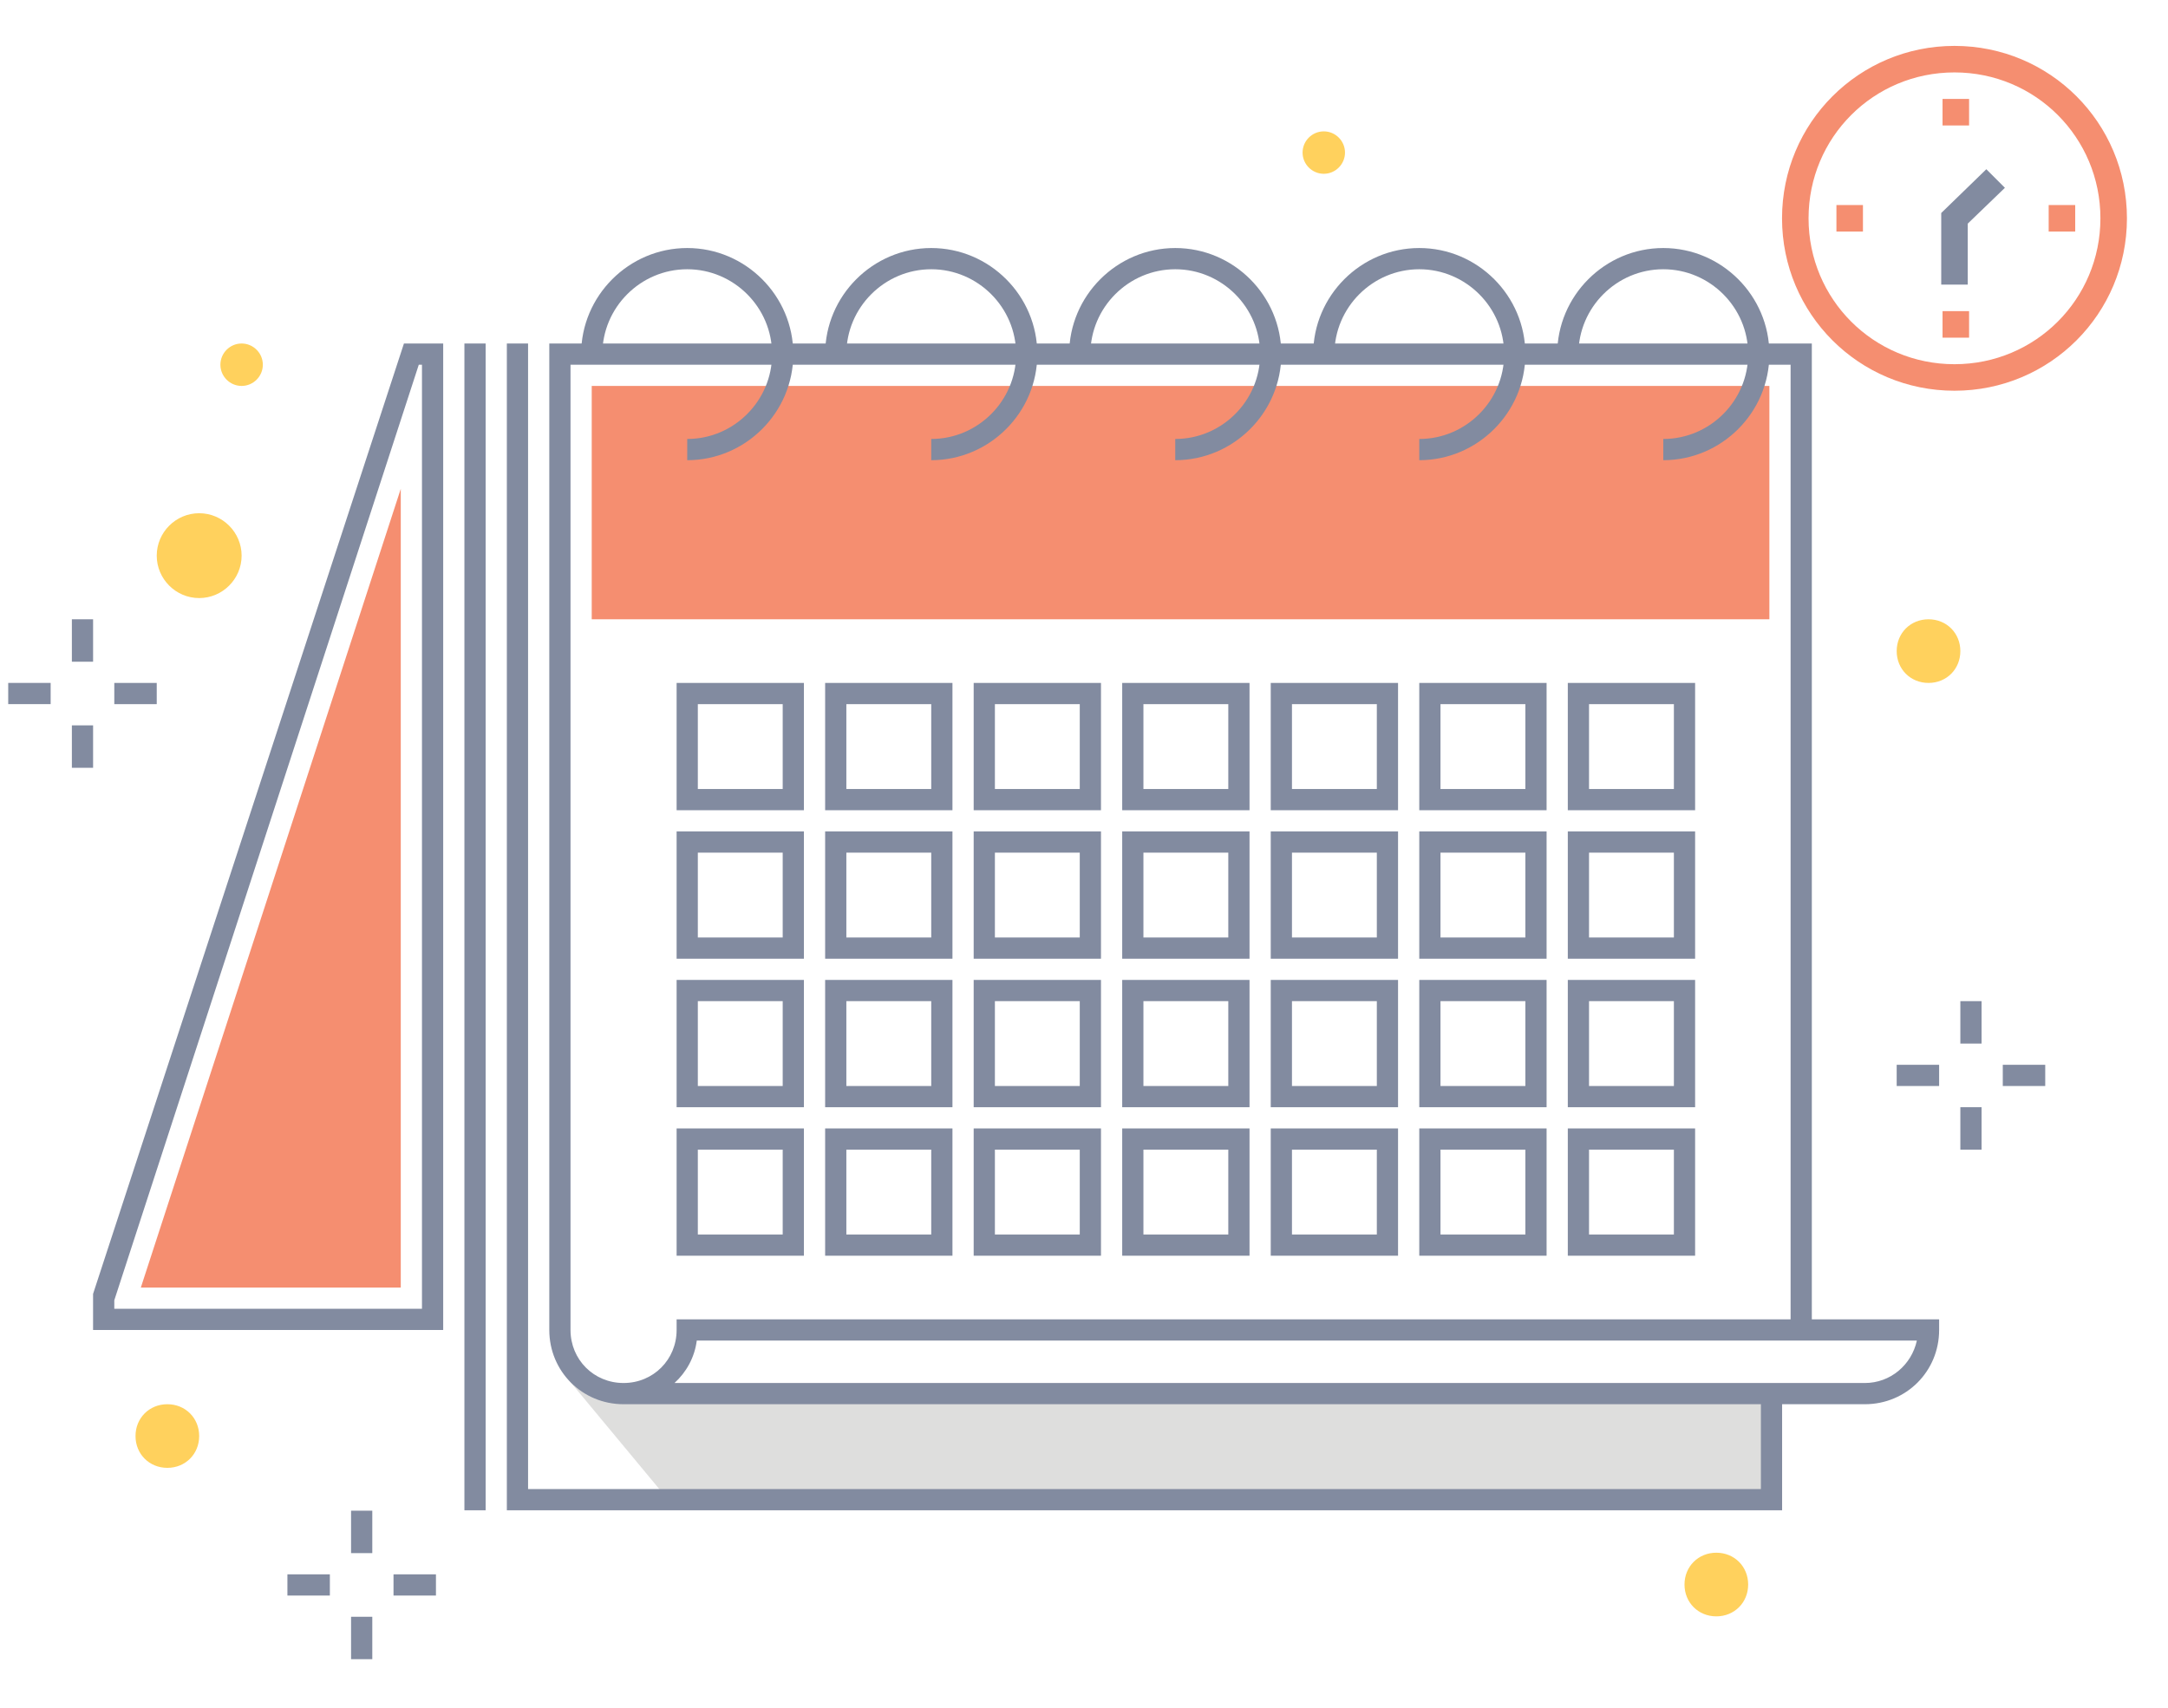 <svg xmlns="http://www.w3.org/2000/svg" width="132" height="104" viewBox="0 0 132 104" fill="none"><g clip-path="url(#clip0_214_669)"><path d="M107.73 84.87H37.966L34.671 84.094L40.679 91.329H107.73V84.87Z" fill="#DEDEDD"></path><path d="M107.73 23.503H36.028V37.714H107.73V23.503Z" fill="#F58E70"></path><path d="M41.842 28.025V26.733C44.684 26.733 47.009 24.407 47.009 21.565C47.009 18.723 44.684 16.397 41.842 16.397C38.999 16.397 36.674 18.723 36.674 21.565H35.382C35.382 18.012 38.289 15.105 41.842 15.105C45.394 15.105 48.301 18.012 48.301 21.565C48.301 25.118 45.394 28.025 41.842 28.025Z" fill="#828BA0"></path><path d="M56.699 28.025V26.733C59.541 26.733 61.867 24.407 61.867 21.565C61.867 18.723 59.541 16.397 56.699 16.397C53.857 16.397 51.531 18.723 51.531 21.565H50.239C50.239 18.012 53.146 15.105 56.699 15.105C60.252 15.105 63.158 18.012 63.158 21.565C63.158 25.118 60.252 28.025 56.699 28.025Z" fill="#828BA0"></path><path d="M71.556 28.025V26.733C74.398 26.733 76.724 24.407 76.724 21.565C76.724 18.723 74.398 16.397 71.556 16.397C68.714 16.397 66.388 18.723 66.388 21.565H65.096C65.096 18.012 68.003 15.105 71.556 15.105C75.109 15.105 78.015 18.012 78.015 21.565C78.015 25.118 75.109 28.025 71.556 28.025Z" fill="#828BA0"></path><path d="M113.544 85.516H37.966C35.447 85.516 33.444 83.513 33.444 80.994V20.919H110.314V80.348H118.065V80.994C118.065 83.513 116.063 85.516 113.544 85.516ZM41.067 84.224H113.544C115.094 84.224 116.386 83.125 116.709 81.64H42.423C42.294 82.673 41.777 83.578 41.067 84.224ZM34.736 22.211V80.994C34.736 82.802 36.157 84.224 37.966 84.224C39.775 84.224 41.196 82.802 41.196 80.994V80.348H109.022V22.211H34.736Z" fill="#828BA0"></path><path d="M26.984 80.994H5.667V78.927V78.797L24.594 20.919H26.984V80.994ZM6.959 79.702H25.692V22.211H25.498L6.959 79.185V79.702Z" fill="#828BA0"></path><path d="M29.568 20.919H28.276V91.975H29.568V20.919Z" fill="#828BA0"></path><path d="M86.413 28.025V26.733C89.255 26.733 91.581 24.407 91.581 21.565C91.581 18.723 89.255 16.397 86.413 16.397C83.571 16.397 81.246 18.723 81.246 21.565H79.954C79.954 18.012 82.86 15.105 86.413 15.105C89.966 15.105 92.873 18.012 92.873 21.565C92.873 25.118 89.966 28.025 86.413 28.025Z" fill="#828BA0"></path><path d="M101.27 28.025V26.733C104.112 26.733 106.438 24.407 106.438 21.565C106.438 18.723 104.112 16.397 101.27 16.397C98.428 16.397 96.103 18.723 96.103 21.565H94.811C94.811 18.012 97.717 15.105 101.27 15.105C104.823 15.105 107.73 18.012 107.73 21.565C107.73 25.118 104.823 28.025 101.27 28.025Z" fill="#828BA0"></path><path d="M48.947 58.385H41.196V50.633H48.947V58.385ZM42.488 57.093H47.655V51.925H42.488V57.093Z" fill="#828BA0"></path><path d="M48.947 49.342H41.196V41.59H48.947V49.342ZM42.488 48.05H47.655V42.882H42.488V48.05Z" fill="#828BA0"></path><path d="M48.947 67.429H41.196V59.677H48.947V67.429ZM42.488 66.137H47.655V60.969H42.488V66.137Z" fill="#828BA0"></path><path d="M48.947 76.472H41.196V68.721H48.947V76.472ZM42.488 75.18H47.655V70.012H42.488V75.18Z" fill="#828BA0"></path><path d="M57.991 58.385H50.239V50.633H57.991V58.385ZM51.531 57.093H56.699V51.925H51.531V57.093Z" fill="#828BA0"></path><path d="M57.991 49.342H50.239V41.59H57.991V49.342ZM51.531 48.05H56.699V42.882H51.531V48.05Z" fill="#828BA0"></path><path d="M57.991 67.429H50.239V59.677H57.991V67.429ZM51.531 66.137H56.699V60.969H51.531V66.137Z" fill="#828BA0"></path><path d="M57.991 76.472H50.239V68.721H57.991V76.472ZM51.531 75.18H56.699V70.012H51.531V75.18Z" fill="#828BA0"></path><path d="M67.034 58.385H59.283V50.633H67.034V58.385ZM60.575 57.093H65.742V51.925H60.575V57.093Z" fill="#828BA0"></path><path d="M67.034 49.342H59.283V41.59H67.034V49.342ZM60.575 48.05H65.742V42.882H60.575V48.05Z" fill="#828BA0"></path><path d="M67.034 67.429H59.283V59.677H67.034V67.429ZM60.575 66.137H65.742V60.969H60.575V66.137Z" fill="#828BA0"></path><path d="M67.034 76.472H59.283V68.721H67.034V76.472ZM60.575 75.18H65.742V70.012H60.575V75.18Z" fill="#828BA0"></path><path d="M76.078 58.385H68.326V50.633H76.078V58.385ZM69.618 57.093H74.786V51.925H69.618V57.093Z" fill="#828BA0"></path><path d="M76.078 49.342H68.326V41.59H76.078V49.342ZM69.618 48.05H74.786V42.882H69.618V48.05Z" fill="#828BA0"></path><path d="M76.078 67.429H68.326V59.677H76.078V67.429ZM69.618 66.137H74.786V60.969H69.618V66.137Z" fill="#828BA0"></path><path d="M76.078 76.472H68.326V68.721H76.078V76.472ZM69.618 75.18H74.786V70.012H69.618V75.18Z" fill="#828BA0"></path><path d="M85.121 58.385H77.37V50.633H85.121V58.385ZM78.662 57.093H83.829V51.925H78.662V57.093Z" fill="#828BA0"></path><path d="M85.121 49.342H77.37V41.59H85.121V49.342ZM78.662 48.05H83.829V42.882H78.662V48.05Z" fill="#828BA0"></path><path d="M85.121 67.429H77.37V59.677H85.121V67.429ZM78.662 66.137H83.829V60.969H78.662V66.137Z" fill="#828BA0"></path><path d="M85.121 76.472H77.37V68.721H85.121V76.472ZM78.662 75.18H83.829V70.012H78.662V75.18Z" fill="#828BA0"></path><path d="M94.165 58.385H86.413V50.633H94.165V58.385ZM87.705 57.093H92.873V51.925H87.705V57.093Z" fill="#828BA0"></path><path d="M94.165 49.342H86.413V41.59H94.165V49.342ZM87.705 48.05H92.873V42.882H87.705V48.05Z" fill="#828BA0"></path><path d="M94.165 67.429H86.413V59.677H94.165V67.429ZM87.705 66.137H92.873V60.969H87.705V66.137Z" fill="#828BA0"></path><path d="M94.165 76.472H86.413V68.721H94.165V76.472ZM87.705 75.18H92.873V70.012H87.705V75.18Z" fill="#828BA0"></path><path d="M103.208 58.385H95.457V50.633H103.208V58.385ZM96.749 57.093H101.916V51.925H96.749V57.093Z" fill="#828BA0"></path><path d="M103.208 49.342H95.457V41.59H103.208V49.342ZM96.749 48.05H101.916V42.882H96.749V48.05Z" fill="#828BA0"></path><path d="M103.208 67.429H95.457V59.677H103.208V67.429ZM96.749 66.137H101.916V60.969H96.749V66.137Z" fill="#828BA0"></path><path d="M103.208 76.472H95.457V68.721H103.208V76.472ZM96.749 75.18H101.916V70.012H96.749V75.18Z" fill="#828BA0"></path><path d="M24.401 78.41V29.769L8.575 78.41H24.401Z" fill="#F58E70"></path><path d="M108.505 91.975H30.86V20.919H32.152V90.683H107.213V85.063H108.505V91.975Z" fill="#828BA0"></path><path d="M5.668 37.714H4.376V40.298H5.668V37.714Z" fill="#828BA0"></path><path d="M5.668 44.174H4.376V46.758H5.668V44.174Z" fill="#828BA0"></path><path d="M9.543 41.59H6.959V42.882H9.543V41.59Z" fill="#828BA0"></path><path d="M3.084 41.59H0.5V42.882H3.084V41.59Z" fill="#828BA0"></path><path d="M120.649 60.969H119.357V63.553H120.649V60.969Z" fill="#828BA0"></path><path d="M120.649 67.428H119.357V70.012H120.649V67.428Z" fill="#828BA0"></path><path d="M124.525 64.845H121.941V66.137H124.525V64.845Z" fill="#828BA0"></path><path d="M118.065 64.845H115.481V66.137H118.065V64.845Z" fill="#828BA0"></path><path d="M22.667 92H21.375V94.584H22.667V92Z" fill="#828BA0"></path><path d="M22.667 98.46H21.375V101.043H22.667V98.46Z" fill="#828BA0"></path><path d="M26.543 95.876H23.959V97.168H26.543V95.876Z" fill="#828BA0"></path><path d="M20.084 95.876H17.5V97.168H20.084V95.876Z" fill="#828BA0"></path><path d="M119.357 39.652C119.357 40.75 118.517 41.59 117.419 41.59C116.321 41.59 115.481 40.75 115.481 39.652C115.481 38.554 116.321 37.714 117.419 37.714C118.517 37.714 119.357 38.554 119.357 39.652Z" fill="#FFD15D"></path><path d="M12.127 87.454C12.127 88.552 11.287 89.391 10.189 89.391C9.091 89.391 8.251 88.552 8.251 87.454C8.251 86.355 9.091 85.516 10.189 85.516C11.287 85.516 12.127 86.355 12.127 87.454Z" fill="#FFD15D"></path><path d="M16.003 22.211C16.003 22.922 15.422 23.503 14.711 23.503C14.001 23.503 13.419 22.922 13.419 22.211C13.419 21.501 14.001 20.919 14.711 20.919C15.422 20.919 16.003 21.501 16.003 22.211Z" fill="#FFD15D"></path><path d="M14.711 33.839C14.711 35.26 13.548 36.422 12.127 36.422C10.706 36.422 9.543 35.26 9.543 33.839C9.543 32.417 10.706 31.255 12.127 31.255C13.548 31.255 14.711 32.417 14.711 33.839Z" fill="#FFD15D"></path><path d="M81.891 9.292C81.891 10.002 81.31 10.584 80.6 10.584C79.889 10.584 79.308 10.002 79.308 9.292C79.308 8.581 79.889 8 80.6 8C81.31 8 81.891 8.581 81.891 9.292Z" fill="#FFD15D"></path><path d="M102.562 96.497C102.562 95.399 103.402 94.559 104.5 94.559C105.598 94.559 106.438 95.399 106.438 96.497C106.438 97.595 105.598 98.435 104.5 98.435C103.402 98.435 102.562 97.595 102.562 96.497Z" fill="#FFD15D"></path><path d="M119 23.795C113.185 23.795 108.5 19.11 108.5 13.295C108.5 7.48 113.185 2.795 119 2.795C124.815 2.795 129.5 7.48 129.5 13.295C129.5 19.11 124.815 23.795 119 23.795ZM119 4.41C114.073 4.41 110.115 8.368 110.115 13.295C110.115 18.222 114.073 22.18 119 22.18C123.927 22.18 127.885 18.222 127.885 13.295C127.885 8.368 123.927 4.41 119 4.41Z" fill="#F58E70"></path><path d="M119.808 17.333H118.193V12.972L120.939 10.306L122.07 11.437L119.808 13.618V17.333Z" fill="#828BA0"></path><path d="M119.889 6.025H118.273V7.641H119.889V6.025Z" fill="#F58E70"></path><path d="M119.889 18.948H118.273V20.564H119.889V18.948Z" fill="#F58E70"></path><path d="M126.35 12.487H124.735V14.102H126.35V12.487Z" fill="#F58E70"></path><path d="M113.427 12.487H111.812V14.102H113.427V12.487Z" fill="#F58E70"></path></g><defs><clipPath id="clip0_214_669"><rect width="131" height="104" fill="white" transform="translate(0.5)"></rect></clipPath></defs></svg>